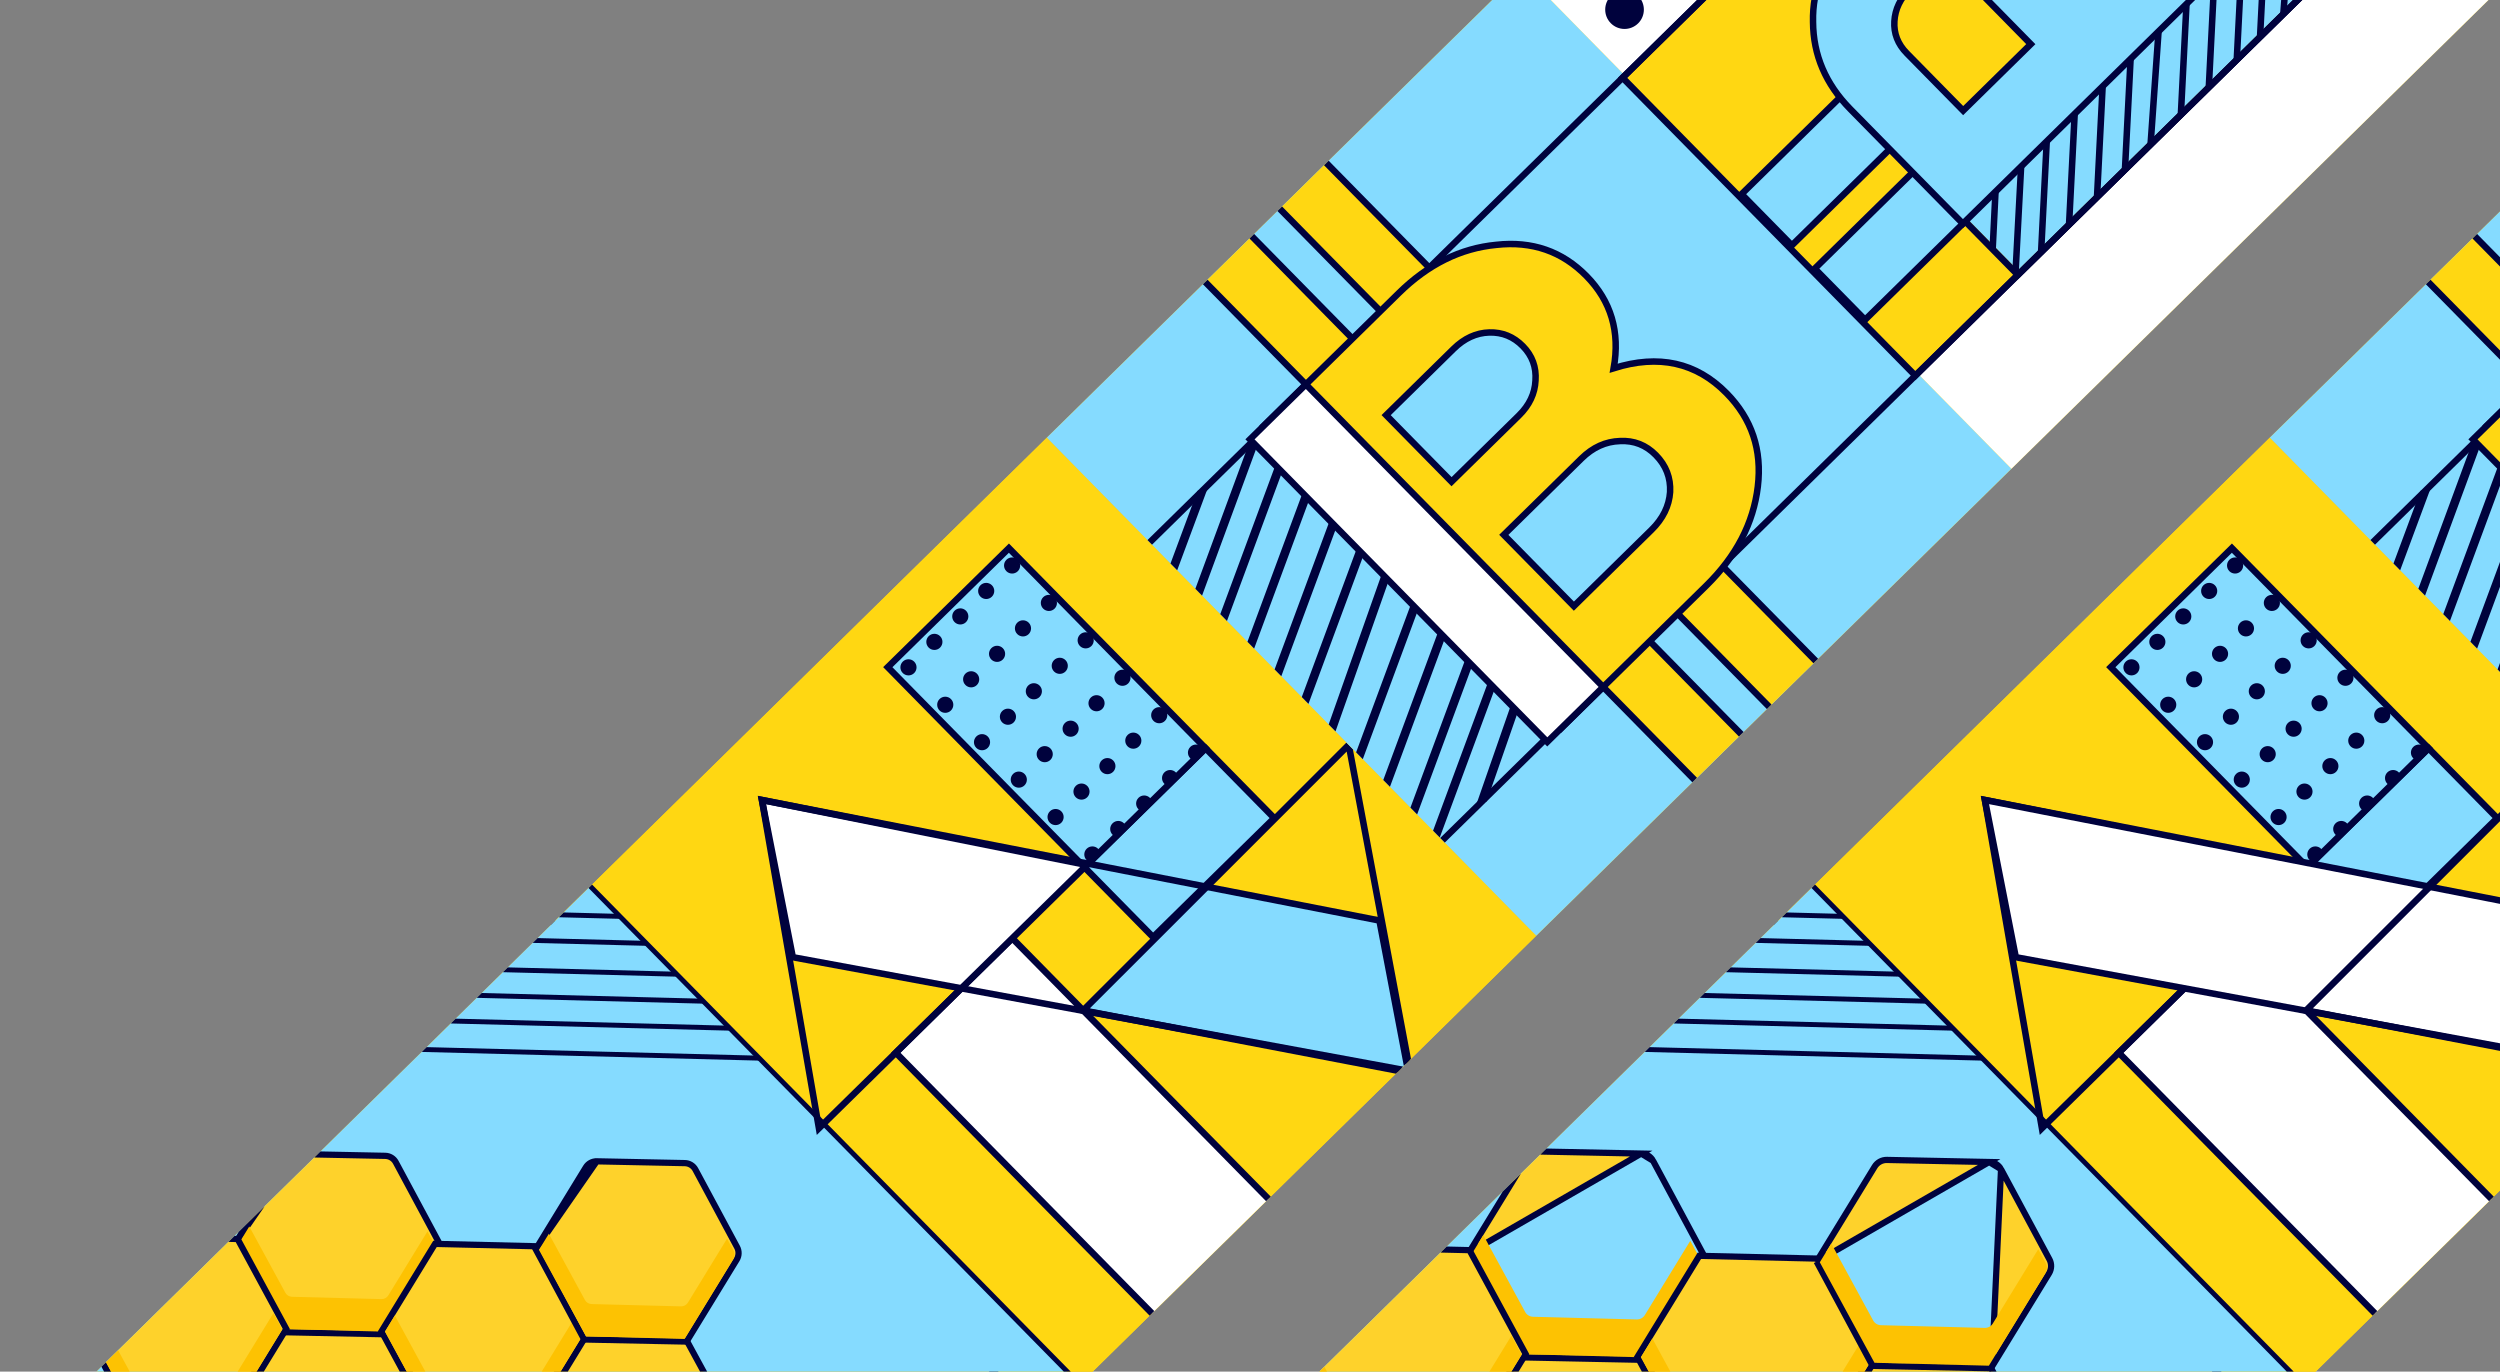 <?xml version="1.0" encoding="UTF-8"?> <svg xmlns="http://www.w3.org/2000/svg" width="401" height="220" viewBox="0 0 401 220" fill="none"><rect x="0" y="0" width="401" height="220" fill="#808080" stroke="none"/><g clip-path="url(#clip0_4_4912)"><g clip-path="url(#clip1_4_4912)"><rect width="220" height="112" transform="translate(11 224.4) rotate(-44.5)" fill="#FFD712"></rect><rect x="79.173" y="138.329" width="119.429" height="157.009" transform="rotate(-44.5 79.173 138.329)" fill="#FFD712" stroke="#00023D" stroke-width="1.051"></rect><rect x="173.949" y="139.116" width="27.238" height="15.701" transform="rotate(-44.5 173.949 139.116)" fill="#85DBFF" stroke="#00023D" stroke-width="1.051"></rect><g clip-path="url(#clip2_4_4912)"><rect x="6.53" y="227.325" width="122.571" height="116.187" transform="rotate(-44.5 6.53 227.325)" fill="#85DBFF"></rect><path d="M56.768 163.369L127.29 165.183" stroke="#00023D" stroke-width="0.792"></path><path d="M56.943 168.059L127.465 169.873" stroke="#00023D" stroke-width="0.792"></path><path d="M52.514 159.04L123.036 160.853" stroke="#00023D" stroke-width="0.792"></path><path d="M48.26 154.71L118.782 156.524" stroke="#00023D" stroke-width="0.792"></path><path d="M43.398 149.763L113.92 151.577" stroke="#00023D" stroke-width="0.792"></path><path d="M39.144 145.434L109.666 147.248" stroke="#00023D" stroke-width="0.792"></path><path d="M93.49 213.829L93.202 213.821L93.051 214.068L84.729 227.67L84.578 227.916L84.716 228.17L92.335 242.178L92.473 242.432L92.762 242.439L107.838 242.823C107.838 242.823 107.838 242.823 107.838 242.823C108.552 242.842 109.221 242.477 109.594 241.868L117.012 229.742C117.385 229.133 117.405 228.371 117.063 227.744C117.063 227.744 117.063 227.744 117.063 227.744L109.858 214.496L109.72 214.242L109.431 214.235L93.49 213.829Z" fill="#FED22B" stroke="#00023D"></path><path d="M45.661 212.62L45.373 212.613L45.222 212.859L36.9 226.462L36.749 226.708L36.887 226.962L44.506 240.97L44.644 241.224L44.932 241.231L60.873 241.636L61.162 241.644L61.312 241.398L69.634 227.795L69.785 227.549L69.647 227.295L62.029 213.287L61.891 213.034L61.602 213.026L45.661 212.62Z" fill="#FED22B" stroke="#00023D"></path><path d="M21.389 226.312L13.518 239.177C13.239 239.633 13.224 240.204 13.48 240.674L20.272 253.163C20.528 253.633 21.015 253.931 21.55 253.944L36.626 254.328L44.948 240.726L37.329 226.717L21.389 226.312Z" fill="#FED22B"></path><path d="M37.874 199.216L38.024 198.972L45.916 186.072C46.288 185.464 46.952 185.096 47.664 185.11L37.874 199.216ZM37.874 199.216L38.01 199.469L45.51 213.43L45.648 213.688L45.94 213.694L61.786 214.015L62.073 214.021L62.222 213.776L70.567 200.137L70.717 199.892L70.581 199.639L63.487 186.435L63.487 186.435C63.15 185.808 62.503 185.411 61.791 185.397C61.791 185.397 61.791 185.397 61.791 185.397L47.664 185.11L37.874 199.216Z" fill="#FED22B" stroke="#00023D"></path><path d="M68.566 197.513L69.988 200.126L61.745 213.599L45.949 213.193L38.399 199.316L39.984 196.725L45.765 207.346C45.981 207.743 46.392 207.995 46.844 208.006L61.179 208.375C61.63 208.386 62.054 208.157 62.29 207.772L68.566 197.513Z" fill="#FDC202"></path><path d="M70.061 199.525L69.773 199.518L69.623 199.764L61.339 213.304L61.189 213.55L61.326 213.803L68.856 227.715L68.994 227.97L69.284 227.977L85.1 228.348L85.387 228.355L85.538 228.109L93.822 214.569L93.972 214.323L93.835 214.07L86.304 200.158L86.166 199.903L85.876 199.896L70.061 199.525Z" fill="#FED22B" stroke="#00023D"></path><path d="M91.912 211.796L93.333 214.409L85.091 227.882L69.295 227.476L61.745 213.599L63.33 211.008L69.111 221.629C69.327 222.026 69.737 222.278 70.189 222.289L84.524 222.658C84.976 222.669 85.4 222.44 85.635 222.054L91.912 211.796Z" fill="#FDC202"></path><path d="M85.929 200.382L86.078 200.137L93.971 187.238C94.342 186.63 95.008 186.262 95.72 186.276L85.929 200.382ZM85.929 200.382L86.064 200.635L93.565 214.596L93.703 214.854L93.995 214.86L109.84 215.181L110.127 215.187L110.277 214.942L118.169 202.042C118.541 201.434 118.565 200.674 118.229 200.048L111.542 187.601L111.542 187.601C111.205 186.974 110.558 186.577 109.846 186.563C109.846 186.563 109.846 186.563 109.845 186.563L95.72 186.276L85.929 200.382Z" fill="#FED22B" stroke="#00023D"></path><path d="M116.621 198.679L117.633 200.539C117.886 201.005 117.872 201.57 117.595 202.023L109.8 214.764L94.004 214.359L86.454 200.481L88.039 197.891L93.82 208.512C94.035 208.909 94.447 209.161 94.898 209.172L109.234 209.541C109.685 209.552 110.109 209.322 110.344 208.937L116.621 198.678L116.621 198.679Z" fill="#FDC202"></path><path d="M115.257 226.079L116.27 227.94C116.523 228.405 116.509 228.971 116.232 229.423L108.884 241.433C108.607 241.886 108.111 242.157 107.58 242.143L92.641 241.76L85.091 227.882L86.676 225.291L92.457 235.912C92.672 236.309 93.084 236.561 93.535 236.572L107.871 236.942C108.322 236.953 108.746 236.723 108.981 236.338L115.257 226.079Z" fill="#FDC202"></path><path d="M20.802 226.549L20.94 226.804L21.23 226.811L37.045 227.183L37.333 227.189L37.483 226.944L45.767 213.403L45.918 213.157L45.781 212.904L38.25 198.992L38.112 198.737L37.822 198.73L22.865 198.379L22.865 198.379C22.155 198.363 21.49 198.726 21.119 199.333L13.734 211.404C13.363 212.01 13.342 212.768 13.68 213.392C13.68 213.392 13.68 213.392 13.68 213.392L20.802 226.549Z" fill="#FED22B" stroke="#00023D"></path><path d="M43.857 210.63L45.279 213.243L37.037 226.715L21.241 226.311L14.101 213.185C13.847 212.719 13.862 212.153 14.138 211.701L15.276 209.841L21.056 220.463C21.273 220.86 21.684 221.111 22.135 221.123L36.47 221.492C36.922 221.504 37.345 221.274 37.581 220.888L43.857 210.63Z" fill="#FDC202"></path><path d="M68.049 225.43L69.559 228.097L61.316 241.569L45.053 240.879L37.037 226.715L38.622 224.124L44.76 234.965C44.989 235.369 45.416 235.631 45.881 235.651L60.64 236.279C61.105 236.299 61.537 236.074 61.773 235.689L68.049 225.43Z" fill="#FDC202"></path><path d="M69.633 227.495L69.345 227.489L69.194 227.734L60.91 241.275L60.76 241.521L60.897 241.774L68.427 255.686L68.566 255.941L68.856 255.948L83.812 256.298C83.812 256.298 83.812 256.298 83.812 256.298C84.522 256.316 85.188 255.951 85.558 255.345L93.393 242.539L93.543 242.294L93.406 242.04L85.875 228.129L85.737 227.874L85.447 227.867L69.633 227.495Z" fill="#FED22B" stroke="#00023D"></path></g><rect x="6.53" y="227.325" width="122.571" height="116.187" transform="rotate(-44.5 6.53 227.325)" stroke="#00023D" stroke-width="0.792"></rect><path d="M193.54 142.61L174.113 161.702L225.855 171.758L221.629 148.027L193.54 142.61Z" fill="#85DBFF"></path><rect x="143.687" y="168.854" width="26.191" height="60.71" transform="rotate(-44.5 143.687 168.854)" fill="white" stroke="#00023D" stroke-width="1.051"></rect><g clip-path="url(#clip3_4_4912)"><rect x="142.401" y="107.013" width="27.238" height="45.009" transform="rotate(-44.5 142.401 107.013)" fill="#85DBFF"></rect><circle cx="145.719" cy="107.041" r="1.295" transform="rotate(-44.5 145.719 107.041)" fill="#00023D"></circle><circle cx="149.874" cy="102.957" r="1.295" transform="rotate(-44.5 149.874 102.957)" fill="#00023D"></circle><circle cx="154.03" cy="98.873" r="1.295" transform="rotate(-44.5 154.03 98.873)" fill="#00023D"></circle><circle cx="158.186" cy="94.789" r="1.295" transform="rotate(-44.5 158.186 94.789)" fill="#00023D"></circle><circle cx="162.342" cy="90.705" r="1.295" transform="rotate(-44.5 162.342 90.705)" fill="#00023D"></circle><circle cx="151.618" cy="113.045" r="1.295" transform="rotate(-44.5 151.618 113.045)" fill="#00023D"></circle><circle cx="155.774" cy="108.961" r="1.295" transform="rotate(-44.5 155.774 108.961)" fill="#00023D"></circle><circle cx="159.93" cy="104.876" r="1.295" transform="rotate(-44.5 159.93 104.876)" fill="#00023D"></circle><circle cx="164.086" cy="100.792" r="1.295" transform="rotate(-44.5 164.086 100.792)" fill="#00023D"></circle><circle cx="168.242" cy="96.708" r="1.295" transform="rotate(-44.5 168.242 96.708)" fill="#00023D"></circle><circle cx="157.517" cy="119.047" r="1.295" transform="rotate(-44.5 157.517 119.047)" fill="#00023D"></circle><circle cx="161.673" cy="114.963" r="1.295" transform="rotate(-44.5 161.673 114.963)" fill="#00023D"></circle><circle cx="165.829" cy="110.88" r="1.295" transform="rotate(-44.5 165.829 110.88)" fill="#00023D"></circle><circle cx="169.985" cy="106.796" r="1.295" transform="rotate(-44.5 169.985 106.796)" fill="#00023D"></circle><circle cx="174.141" cy="102.711" r="1.295" transform="rotate(-44.5 174.141 102.711)" fill="#00023D"></circle><circle cx="163.416" cy="125.051" r="1.295" transform="rotate(-44.5 163.416 125.051)" fill="#00023D"></circle><circle cx="167.572" cy="120.967" r="1.295" transform="rotate(-44.5 167.572 120.967)" fill="#00023D"></circle><circle cx="171.728" cy="116.883" r="1.295" transform="rotate(-44.5 171.728 116.883)" fill="#00023D"></circle><circle cx="175.884" cy="112.799" r="1.295" transform="rotate(-44.5 175.884 112.799)" fill="#00023D"></circle><circle cx="180.04" cy="108.714" r="1.295" transform="rotate(-44.5 180.04 108.714)" fill="#00023D"></circle><circle cx="169.315" cy="131.054" r="1.295" transform="rotate(-44.5 169.315 131.054)" fill="#00023D"></circle><circle cx="173.471" cy="126.97" r="1.295" transform="rotate(-44.5 173.471 126.97)" fill="#00023D"></circle><circle cx="177.627" cy="122.886" r="1.295" transform="rotate(-44.5 177.627 122.886)" fill="#00023D"></circle><circle cx="181.783" cy="118.802" r="1.295" transform="rotate(-44.5 181.783 118.802)" fill="#00023D"></circle><circle cx="185.939" cy="114.718" r="1.295" transform="rotate(-44.5 185.939 114.718)" fill="#00023D"></circle><circle cx="175.215" cy="137.057" r="1.295" transform="rotate(-44.5 175.215 137.057)" fill="#00023D"></circle><circle cx="179.37" cy="132.973" r="1.295" transform="rotate(-44.5 179.37 132.973)" fill="#00023D"></circle><circle cx="183.527" cy="128.889" r="1.295" transform="rotate(-44.5 183.527 128.889)" fill="#00023D"></circle><circle cx="187.682" cy="124.805" r="1.295" transform="rotate(-44.5 187.682 124.805)" fill="#00023D"></circle><circle cx="191.839" cy="120.72" r="1.295" transform="rotate(-44.5 191.839 120.72)" fill="#00023D"></circle></g><rect x="142.401" y="107.013" width="27.238" height="45.009" transform="rotate(-44.5 142.401 107.013)" stroke="#00023D" stroke-width="1.051"></rect><path d="M154.521 158.207L126.799 153.164L121.846 127.946L174.322 138.749L154.521 158.207Z" fill="white"></path><path d="M174.323 138.748L131.358 180.97L122.213 128.319L174.323 138.748Z" stroke="#00023D" stroke-width="1.051"></path><path d="M225.855 171.758L127.166 153.537L122.213 128.32L221.262 147.654L225.855 171.758Z" stroke="#00023D" stroke-width="1.051"></path><path d="M216.337 119.474L173.739 162.069L226.222 172.131L216.337 119.474Z" stroke="#00023D" stroke-width="1.051"></path></g><g clip-path="url(#clip4_4_4912)"><rect width="220" height="112" transform="translate(167.915 70.2) rotate(-44.5)" fill="#FFD712"></rect><path d="M184.125 90.69L174.762 90.612L174.566 112.037C174.703 112.043 174.839 112.005 174.954 111.93C175.069 111.854 175.157 111.744 175.205 111.616L184.039 90.983C184.083 90.89 184.112 90.791 184.125 90.69Z" fill="#FFD712" stroke="#182A4D" stroke-width="0.983" stroke-miterlimit="10"></path><rect x="167.915" y="70.2" width="106.857" height="112" transform="rotate(-44.5 167.915 70.2)" fill="#85DBFF"></rect><rect x="244.131" y="-4.697" width="113.143" height="112" transform="rotate(-44.5 244.131 -4.697)" fill="white"></rect><rect x="260.261" y="12.469" width="116.292" height="66.996" transform="rotate(-44.5 260.261 12.469)" fill="#FFD712" stroke="#00023D" stroke-width="1.042"></rect><rect x="180.309" y="91.037" width="231.53" height="66.996" transform="rotate(-44.5 180.309 91.037)" stroke="#00023D" stroke-width="1.042"></rect><g clip-path="url(#clip5_4_4912)"><circle cx="260.576" cy="1.544" r="3.1" transform="rotate(45.5 260.576 1.544)" fill="#00023D"></circle></g><rect x="185.984" y="37.769" width="10.476" height="36.636" transform="rotate(-44.5 185.984 37.769)" fill="#FFD712" stroke="#00023D" stroke-width="1.042"></rect><rect x="254.948" y="107.947" width="10.476" height="26.168" transform="rotate(-44.5 254.948 107.947)" fill="#FFD712" stroke="#00023D" stroke-width="1.042"></rect><rect x="197.939" y="26.02" width="10.476" height="36.636" transform="rotate(-44.5 197.939 26.02)" fill="#FFD712" stroke="#00023D" stroke-width="1.042"></rect><rect x="266.904" y="96.199" width="10.476" height="26.168" transform="rotate(-44.5 266.904 96.199)" fill="#FFD712" stroke="#00023D" stroke-width="1.042"></rect><path d="M258.836 59.063C266.048 56.79 272.085 58.126 276.944 63.071C280.986 67.185 282.656 72.175 281.955 78.043C281.253 83.911 278.499 89.207 273.694 93.929L250.424 116.796L202.736 68.268L224.36 47.018C229.061 42.398 234.276 39.817 240.006 39.274C245.742 38.634 250.564 40.301 254.469 44.276C258.421 48.296 259.876 53.225 258.836 59.063ZM233.149 55.961L222.336 66.586L232.828 77.262L243.64 66.637C245.311 64.995 246.196 63.126 246.294 61.031C246.444 58.885 245.769 57.05 244.27 55.525C242.772 53.999 240.974 53.267 238.878 53.328C236.782 53.39 234.872 54.267 233.149 55.961ZM264.905 84.986C266.734 83.189 267.726 81.169 267.883 78.926C267.994 76.636 267.232 74.659 265.597 72.995C264.008 71.378 262.09 70.628 259.844 70.745C257.553 70.817 255.493 71.751 253.665 73.547L241.207 85.789L252.448 97.228L264.905 84.986Z" fill="#FFD712" stroke="#00023D" stroke-width="1.042"></path><rect x="291.086" y="43.084" width="119.429" height="11.514" transform="rotate(-44.5 291.086 43.084)" fill="#85DBFF" stroke="#00023D" stroke-width="1.042"></rect><rect x="279.347" y="31.139" width="28.286" height="11.514" transform="rotate(-44.5 279.347 31.139)" fill="#85DBFF" stroke="#00023D" stroke-width="1.042"></rect><path d="M315.594 35.142L363.416 -11.852L371.487 -3.64L323.665 43.355L315.594 35.142Z" fill="#85DBFF"></path><path fill-rule="evenodd" clip-rule="evenodd" d="M314.114 35.13L363.43 -13.333L372.967 -3.627L323.651 44.836L314.114 35.13ZM315.595 35.142L323.665 43.355L371.487 -3.639L363.416 -11.852L315.595 35.142Z" fill="#00023D"></path><path d="M310.87 -15.663C309.34 -22.199 311.088 -27.936 316.113 -32.875C320.293 -36.983 325.098 -38.952 330.528 -38.782C335.957 -38.612 340.682 -36.482 344.701 -32.392L364.163 -12.586L314.847 35.877L296.761 17.471C292.829 13.47 290.846 8.822 290.811 3.525C290.685 -1.77 292.642 -6.402 296.682 -10.371C300.768 -14.387 305.497 -16.151 310.87 -15.663ZM305.849 8.54L314.892 17.743L325.742 7.081L316.699 -2.121C315.301 -3.544 313.626 -4.214 311.675 -4.133C309.681 -4.095 307.909 -3.315 306.359 -1.792C304.809 -0.269 303.976 1.467 303.86 3.416C303.744 5.365 304.407 7.073 305.849 8.54ZM335.612 -23.461C334.083 -25.017 332.276 -25.775 330.191 -25.736C328.059 -25.651 326.148 -24.777 324.457 -23.116C322.813 -21.5 321.953 -19.651 321.878 -17.567C321.756 -15.437 322.459 -13.593 323.988 -12.037L334.407 -1.435L346.032 -12.858L335.612 -23.461Z" fill="#85DBFF" stroke="#00023D" stroke-width="1.042"></path><path fill-rule="evenodd" clip-rule="evenodd" d="M319.1 39.964L319.555 30.712L320.601 30.762L320.146 40.014L319.1 39.964Z" fill="#00023D"></path><path fill-rule="evenodd" clip-rule="evenodd" d="M322.768 43.695L323.665 26.671L324.71 26.725L323.814 43.749L322.768 43.695Z" fill="#00023D"></path><path fill-rule="evenodd" clip-rule="evenodd" d="M326.871 40.398L327.774 22.633L328.82 22.686L327.917 40.45L326.871 40.398Z" fill="#00023D"></path><path fill-rule="evenodd" clip-rule="evenodd" d="M331.354 35.992L332.257 18.228L333.303 18.28L332.4 36.044L331.354 35.992Z" fill="#00023D"></path><path fill-rule="evenodd" clip-rule="evenodd" d="M335.838 31.586L336.741 13.822L337.787 13.874L336.884 31.638L335.838 31.586Z" fill="#00023D"></path><path fill-rule="evenodd" clip-rule="evenodd" d="M340.321 27.181L341.224 9.416L342.27 9.469L341.367 27.233L340.321 27.181Z" fill="#00023D"></path><path fill-rule="evenodd" clip-rule="evenodd" d="M344.431 23.132L345.708 5L346.753 5.073L345.476 23.204L344.431 23.132Z" fill="#00023D"></path><path fill-rule="evenodd" clip-rule="evenodd" d="M349.287 18.369L350.191 0.605L351.236 0.657L350.333 18.421L349.287 18.369Z" fill="#00023D"></path><path fill-rule="evenodd" clip-rule="evenodd" d="M353.771 13.963L354.674 -3.801L355.72 -3.749L354.817 14.016L353.771 13.963Z" fill="#00023D"></path><path fill-rule="evenodd" clip-rule="evenodd" d="M358.254 9.558L359.157 -8.206L360.203 -8.154L359.3 9.61L358.254 9.558Z" fill="#00023D"></path><path fill-rule="evenodd" clip-rule="evenodd" d="M361.99 5.886L362.893 -11.878L363.939 -11.826L363.036 5.938L361.99 5.886Z" fill="#00023D"></path><path fill-rule="evenodd" clip-rule="evenodd" d="M365.727 2.202L366.569 -8.898L367.613 -8.82L366.771 2.28L365.727 2.202Z" fill="#00023D"></path><path fill-rule="evenodd" clip-rule="evenodd" d="M192.073 78.746L186.547 93.619L188.294 92.887L193.821 78.014L192.073 78.746Z" fill="#00023D"></path><path fill-rule="evenodd" clip-rule="evenodd" d="M200.611 70.358L190.54 97.687L192.289 96.949L202.361 69.62L200.611 70.358Z" fill="#00023D"></path><path fill-rule="evenodd" clip-rule="evenodd" d="M205.097 73.212L194.534 101.749L196.283 101.015L206.845 72.478L205.097 73.212Z" fill="#00023D"></path><path fill-rule="evenodd" clip-rule="evenodd" d="M209.454 77.646L198.891 106.183L200.64 105.448L211.202 76.911L209.454 77.646Z" fill="#00023D"></path><path fill-rule="evenodd" clip-rule="evenodd" d="M213.811 82.08L203.249 110.617L204.997 109.882L215.559 81.345L213.811 82.08Z" fill="#00023D"></path><path fill-rule="evenodd" clip-rule="evenodd" d="M218.168 86.514L207.606 115.051L209.354 114.316L219.917 85.779L218.168 86.514Z" fill="#00023D"></path><path fill-rule="evenodd" clip-rule="evenodd" d="M222.156 90.595L211.957 119.502L213.717 118.734L223.916 89.828L222.156 90.595Z" fill="#00023D"></path><path fill-rule="evenodd" clip-rule="evenodd" d="M226.882 95.382L216.32 123.919L218.069 123.184L228.631 94.647L226.882 95.382Z" fill="#00023D"></path><path fill-rule="evenodd" clip-rule="evenodd" d="M231.24 99.816L220.677 128.353L222.426 127.618L232.988 99.081L231.24 99.816Z" fill="#00023D"></path><path fill-rule="evenodd" clip-rule="evenodd" d="M235.597 104.249L225.035 132.787L226.783 132.052L237.345 103.515L235.597 104.249Z" fill="#00023D"></path><path fill-rule="evenodd" clip-rule="evenodd" d="M239.228 107.944L228.665 136.481L230.414 135.747L240.976 107.21L239.228 107.944Z" fill="#00023D"></path><path fill-rule="evenodd" clip-rule="evenodd" d="M242.851 111.66L236.706 129.32L238.47 128.543L244.615 110.884L242.851 111.66Z" fill="#00023D"></path><rect x="200.495" y="70.471" width="12.571" height="68.037" transform="rotate(-44.5 200.495 70.471)" fill="white" stroke="#00023D" stroke-width="1.042"></rect></g><g clip-path="url(#clip6_4_4912)"><rect width="220" height="112" transform="translate(207.166 224.4) rotate(-44.5)" fill="#FFD712"></rect><rect x="275.339" y="138.329" width="119.429" height="157.009" transform="rotate(-44.5 275.339 138.329)" fill="#FFD712" stroke="#00023D" stroke-width="1.051"></rect><rect x="370.115" y="139.116" width="27.238" height="15.701" transform="rotate(-44.5 370.115 139.116)" fill="#85DBFF" stroke="#00023D" stroke-width="1.051"></rect><g clip-path="url(#clip7_4_4912)"><rect x="202.696" y="227.325" width="122.571" height="116.187" transform="rotate(-44.5 202.696 227.325)" fill="#85DBFF"></rect><path d="M252.934 163.369L323.456 165.183" stroke="#00023D" stroke-width="0.792"></path><path d="M253.109 168.059L323.631 169.873" stroke="#00023D" stroke-width="0.792"></path><path d="M248.68 159.04L319.202 160.853" stroke="#00023D" stroke-width="0.792"></path><path d="M244.426 154.71L314.948 156.524" stroke="#00023D" stroke-width="0.792"></path><path d="M239.564 149.763L310.086 151.577" stroke="#00023D" stroke-width="0.792"></path><path d="M235.31 145.434L305.832 147.248" stroke="#00023D" stroke-width="0.792"></path><path d="M300.068 218.054L299.779 218.046L299.629 218.293L289.963 234.092L289.812 234.338L289.95 234.591L298.799 250.862L298.937 251.115L299.226 251.123L316.736 251.569C316.736 251.569 316.736 251.569 316.736 251.569C317.536 251.589 318.287 251.18 318.704 250.498L327.321 236.414C327.739 235.731 327.761 234.877 327.378 234.174C327.378 234.174 327.378 234.174 327.378 234.174L319.009 218.787L318.871 218.533L318.582 218.526L300.068 218.054Z" fill="#FED22B" stroke="#00023D"></path><path d="M244.516 216.65L244.227 216.643L244.077 216.889L234.411 232.688L234.26 232.934L234.398 233.188L243.247 249.458L243.385 249.712L243.674 249.719L262.188 250.19L262.477 250.197L262.627 249.951L272.293 234.152L272.444 233.906L272.306 233.652L263.458 217.383L263.32 217.129L263.031 217.122L244.516 216.65Z" fill="#FED22B" stroke="#00023D"></path><path d="M235.567 201.004L235.716 200.759L244.883 185.777C245.3 185.095 246.045 184.682 246.843 184.698C246.843 184.698 246.843 184.698 246.843 184.698L263.25 185.032L235.567 201.004ZM235.567 201.004L235.702 201.257M235.567 201.004L235.702 201.257M235.702 201.257L244.413 217.472L244.552 217.729M235.702 201.257L244.552 217.729M244.552 217.729L244.844 217.735M244.552 217.729L244.844 217.735M244.844 217.735L263.248 218.109L263.535 218.115M244.844 217.735L263.535 218.115M263.535 218.115L263.685 217.87M263.535 218.115L263.685 217.87M263.685 217.87L273.377 202.028L273.527 201.783M263.685 217.87L273.527 201.783M273.527 201.783L273.391 201.53M273.527 201.783L273.391 201.53M273.391 201.53L265.152 186.195L265.152 186.195M273.391 201.53L265.152 186.195M265.152 186.195C264.774 185.492 264.048 185.048 263.25 185.032L265.152 186.195Z" fill="#FED22B" stroke="#00023D"></path><path d="M271.121 199.023L272.773 202.058L263.199 217.706L244.853 217.235L236.084 201.117L237.925 198.108L244.639 210.444C244.89 210.905 245.367 211.197 245.892 211.21L262.541 211.639C263.065 211.652 263.558 211.385 263.831 210.938L271.121 199.023Z" fill="#FDC202"></path><path d="M272.856 201.44L272.568 201.433L272.418 201.679L262.796 217.406L262.646 217.652L262.783 217.905L271.529 234.063L271.668 234.318L271.957 234.324L290.326 234.756L290.614 234.763L290.765 234.517L300.386 218.79L300.537 218.544L300.399 218.291L291.652 202.133L291.514 201.878L291.224 201.871L272.856 201.44Z" fill="#FED22B" stroke="#00023D"></path><path d="M298.236 215.612L299.888 218.647L290.314 234.295L271.968 233.824L263.199 217.706L265.04 214.697L271.754 227.033C272.005 227.494 272.482 227.786 273.007 227.799L289.656 228.228C290.181 228.241 290.673 227.974 290.947 227.527L298.236 215.612Z" fill="#FDC202"></path><path d="M291.38 202.358L291.53 202.113L300.697 187.131C301.114 186.449 301.86 186.037 302.658 186.053C302.658 186.053 302.658 186.053 302.658 186.053L319.064 186.386L291.38 202.358ZM291.38 202.358L291.516 202.611M291.38 202.358L291.516 202.611M291.516 202.611L300.228 218.826L300.366 219.084M291.516 202.611L300.366 219.084M300.366 219.084L300.658 219.09M300.366 219.084L300.658 219.09M300.658 219.09L319.062 219.463L319.349 219.469M300.658 219.09L319.349 219.469M319.349 219.469L319.498 219.224M319.349 219.469L319.498 219.224M319.498 219.224L328.665 204.242C329.082 203.56 329.109 202.707 328.731 202.005L320.966 187.549L320.966 187.549M319.498 219.224L320.966 187.549M320.966 187.549C320.588 186.846 319.862 186.402 319.065 186.386L320.966 187.549Z" fill="#FED22B" stroke="#00023D"></path><path d="M326.936 200.377L328.111 202.538C328.405 203.079 328.388 203.735 328.067 204.261L319.013 219.059L300.667 218.589L291.898 202.47L293.739 199.462L300.453 211.798C300.703 212.259 301.181 212.551 301.705 212.564L318.355 212.993C318.88 213.006 319.371 212.739 319.645 212.292L326.935 200.377L326.936 200.377Z" fill="#FDC202"></path><path d="M325.352 232.201L326.528 234.362C326.821 234.903 326.805 235.56 326.484 236.085L317.949 250.034C317.627 250.561 317.051 250.875 316.435 250.859L299.084 250.413L290.314 234.295L292.155 231.286L298.87 243.622C299.12 244.083 299.598 244.376 300.122 244.388L316.772 244.818C317.296 244.831 317.788 244.563 318.062 244.116L325.352 232.201Z" fill="#FDC202"></path><path d="M215.716 232.709L215.854 232.964L216.144 232.971L234.512 233.402L234.8 233.409L234.951 233.164L244.573 217.436L244.723 217.191L244.586 216.937L235.839 200.779L235.701 200.524L235.411 200.517L218.04 200.11L218.039 200.109C217.244 200.092 216.498 200.499 216.082 201.179L207.505 215.199C207.089 215.879 207.065 216.728 207.444 217.428C207.444 217.428 207.444 217.428 207.444 217.428L215.716 232.709Z" fill="#FED22B" stroke="#00023D"></path><path d="M242.423 214.258L244.074 217.293L234.501 232.94L216.155 232.47L207.862 217.226C207.567 216.685 207.584 216.027 207.905 215.502L209.227 213.342L215.941 225.679C216.192 226.139 216.67 226.432 217.194 226.445L233.843 226.874C234.368 226.887 234.86 226.62 235.133 226.173L242.423 214.258Z" fill="#FDC202"></path><path d="M270.521 231.448L272.274 234.545L262.701 250.193L243.812 249.391L234.501 232.94L236.342 229.931L243.471 242.522C243.738 242.992 244.234 243.295 244.774 243.319L261.915 244.049C262.456 244.072 262.957 243.81 263.231 243.363L270.521 231.448Z" fill="#FDC202"></path></g><rect x="202.696" y="227.325" width="122.571" height="116.187" transform="rotate(-44.5 202.696 227.325)" stroke="#00023D" stroke-width="0.792"></rect><path d="M389.706 142.61L370.279 161.702L422.021 171.758L417.795 148.027L389.706 142.61Z" fill="#85DBFF"></path><rect x="339.853" y="168.854" width="26.191" height="60.71" transform="rotate(-44.5 339.853 168.854)" fill="white" stroke="#00023D" stroke-width="1.051"></rect><g clip-path="url(#clip8_4_4912)"><rect x="338.567" y="107.013" width="27.238" height="45.009" transform="rotate(-44.5 338.567 107.013)" fill="#85DBFF"></rect><circle cx="341.885" cy="107.041" r="1.295" transform="rotate(-44.5 341.885 107.041)" fill="#00023D"></circle><circle cx="346.04" cy="102.957" r="1.295" transform="rotate(-44.5 346.04 102.957)" fill="#00023D"></circle><circle cx="350.197" cy="98.873" r="1.295" transform="rotate(-44.5 350.197 98.873)" fill="#00023D"></circle><circle cx="354.352" cy="94.789" r="1.295" transform="rotate(-44.5 354.352 94.789)" fill="#00023D"></circle><circle cx="358.509" cy="90.705" r="1.295" transform="rotate(-44.5 358.509 90.705)" fill="#00023D"></circle><circle cx="347.784" cy="113.045" r="1.295" transform="rotate(-44.5 347.784 113.045)" fill="#00023D"></circle><circle cx="351.94" cy="108.961" r="1.295" transform="rotate(-44.5 351.94 108.961)" fill="#00023D"></circle><circle cx="356.096" cy="104.876" r="1.295" transform="rotate(-44.5 356.096 104.876)" fill="#00023D"></circle><circle cx="360.252" cy="100.792" r="1.295" transform="rotate(-44.5 360.252 100.792)" fill="#00023D"></circle><circle cx="364.408" cy="96.708" r="1.295" transform="rotate(-44.5 364.408 96.708)" fill="#00023D"></circle><circle cx="353.683" cy="119.047" r="1.295" transform="rotate(-44.5 353.683 119.047)" fill="#00023D"></circle><circle cx="357.839" cy="114.963" r="1.295" transform="rotate(-44.5 357.839 114.963)" fill="#00023D"></circle><circle cx="361.995" cy="110.88" r="1.295" transform="rotate(-44.5 361.995 110.88)" fill="#00023D"></circle><circle cx="366.151" cy="106.796" r="1.295" transform="rotate(-44.5 366.151 106.796)" fill="#00023D"></circle><circle cx="370.307" cy="102.711" r="1.295" transform="rotate(-44.5 370.307 102.711)" fill="#00023D"></circle><circle cx="359.582" cy="125.051" r="1.295" transform="rotate(-44.5 359.582 125.051)" fill="#00023D"></circle><circle cx="363.738" cy="120.967" r="1.295" transform="rotate(-44.5 363.738 120.967)" fill="#00023D"></circle><circle cx="367.894" cy="116.883" r="1.295" transform="rotate(-44.5 367.894 116.883)" fill="#00023D"></circle><circle cx="372.05" cy="112.799" r="1.295" transform="rotate(-44.5 372.05 112.799)" fill="#00023D"></circle><circle cx="376.206" cy="108.714" r="1.295" transform="rotate(-44.5 376.206 108.714)" fill="#00023D"></circle><circle cx="365.481" cy="131.054" r="1.295" transform="rotate(-44.5 365.481 131.054)" fill="#00023D"></circle><circle cx="369.637" cy="126.97" r="1.295" transform="rotate(-44.5 369.637 126.97)" fill="#00023D"></circle><circle cx="373.793" cy="122.886" r="1.295" transform="rotate(-44.5 373.793 122.886)" fill="#00023D"></circle><circle cx="377.949" cy="118.802" r="1.295" transform="rotate(-44.5 377.949 118.802)" fill="#00023D"></circle><circle cx="382.105" cy="114.718" r="1.295" transform="rotate(-44.5 382.105 114.718)" fill="#00023D"></circle><circle cx="371.381" cy="137.057" r="1.295" transform="rotate(-44.5 371.381 137.057)" fill="#00023D"></circle><circle cx="375.536" cy="132.973" r="1.295" transform="rotate(-44.5 375.536 132.973)" fill="#00023D"></circle><circle cx="379.693" cy="128.889" r="1.295" transform="rotate(-44.5 379.693 128.889)" fill="#00023D"></circle><circle cx="383.848" cy="124.805" r="1.295" transform="rotate(-44.5 383.848 124.805)" fill="#00023D"></circle><circle cx="388.005" cy="120.72" r="1.295" transform="rotate(-44.5 388.005 120.72)" fill="#00023D"></circle></g><rect x="338.567" y="107.013" width="27.238" height="45.009" transform="rotate(-44.5 338.567 107.013)" stroke="#00023D" stroke-width="1.051"></rect><path d="M350.687 158.207L322.965 153.164L318.012 127.946L370.488 138.749L350.687 158.207Z" fill="#FFD712"></path><path d="M370.489 138.748L327.524 180.97L318.379 128.319L370.489 138.748Z" stroke="#00023D" stroke-width="1.051"></path><path d="M422.021 171.758L323.332 153.537L318.379 128.32L417.428 147.654L422.021 171.758Z" fill="white" stroke="#00023D" stroke-width="1.051"></path><path d="M412.503 119.474L369.905 162.069L422.388 172.131L412.503 119.474Z" stroke="#00023D" stroke-width="1.051"></path></g><g clip-path="url(#clip9_4_4912)"><rect width="220" height="112" transform="translate(364.081 70.2) rotate(-44.5)" fill="#FFD712"></rect><path d="M380.291 90.69L370.928 90.612L370.732 112.037C370.869 112.043 371.005 112.005 371.12 111.93C371.234 111.854 371.323 111.744 371.371 111.616L380.205 90.983C380.249 90.89 380.278 90.791 380.291 90.69Z" fill="#FFD712" stroke="#182A4D" stroke-width="0.983" stroke-miterlimit="10"></path><rect x="364.081" y="70.2" width="106.857" height="112" transform="rotate(-44.5 364.081 70.2)" fill="#85DBFF"></rect><rect x="376.475" y="91.037" width="231.53" height="66.996" transform="rotate(-44.5 376.475 91.037)" stroke="#00023D" stroke-width="1.042"></rect><rect x="382.15" y="37.769" width="10.476" height="36.636" transform="rotate(-44.5 382.15 37.769)" fill="#FFD712" stroke="#00023D" stroke-width="1.042"></rect><rect x="394.105" y="26.02" width="10.476" height="36.636" transform="rotate(-44.5 394.105 26.02)" fill="#FFD712" stroke="#00023D" stroke-width="1.042"></rect><path d="M455.002 59.063C462.214 56.79 468.251 58.126 473.11 63.071C477.152 67.185 478.822 72.175 478.121 78.043C477.419 83.911 474.665 89.207 469.86 93.929L446.59 116.796L398.902 68.268L420.526 47.018C425.227 42.398 430.443 39.817 436.172 39.274C441.908 38.634 446.73 40.301 450.635 44.276C454.587 48.296 456.042 53.225 455.002 59.063ZM429.315 55.961L418.502 66.586L428.994 77.262L439.806 66.637C441.477 64.995 442.362 63.126 442.46 61.031C442.61 58.885 441.935 57.05 440.436 55.525C438.938 53.999 437.14 53.267 435.044 53.328C432.948 53.39 431.038 54.267 429.315 55.961ZM461.071 84.986C462.9 83.189 463.892 81.169 464.049 78.926C464.16 76.636 463.398 74.659 461.763 72.995C460.174 71.378 458.256 70.628 456.01 70.745C453.719 70.817 451.659 71.751 449.831 73.547L437.373 85.789L448.614 97.228L461.071 84.986Z" fill="#FFD712" stroke="#00023D" stroke-width="1.042"></path><path fill-rule="evenodd" clip-rule="evenodd" d="M388.239 78.746L382.712 93.619L384.46 92.887L389.986 78.014L388.239 78.746Z" fill="#00023D"></path><path fill-rule="evenodd" clip-rule="evenodd" d="M396.777 70.358L386.705 97.687L388.455 96.949L398.526 69.62L396.777 70.358Z" fill="#00023D"></path><path fill-rule="evenodd" clip-rule="evenodd" d="M401.262 73.212L390.7 101.749L392.449 101.015L403.011 72.478L401.262 73.212Z" fill="#00023D"></path><path fill-rule="evenodd" clip-rule="evenodd" d="M405.619 77.646L395.057 106.183L396.806 105.448L407.368 76.911L405.619 77.646Z" fill="#00023D"></path><path fill-rule="evenodd" clip-rule="evenodd" d="M409.977 82.08L399.414 110.617L401.163 109.882L411.725 81.345L409.977 82.08Z" fill="#00023D"></path><path fill-rule="evenodd" clip-rule="evenodd" d="M414.334 86.514L403.772 115.051L405.52 114.316L416.082 85.779L414.334 86.514Z" fill="#00023D"></path><path fill-rule="evenodd" clip-rule="evenodd" d="M418.322 90.595L408.123 119.502L409.883 118.734L420.082 89.828L418.322 90.595Z" fill="#00023D"></path><rect x="396.661" y="70.471" width="12.571" height="68.037" transform="rotate(-44.5 396.661 70.471)" fill="#FFD712" stroke="#00023D" stroke-width="1.042"></rect></g></g><defs><clipPath id="clip0_4_4912"><rect width="401" height="220" fill="white"></rect></clipPath><clipPath id="clip1_4_4912"><rect width="220" height="112" fill="white" transform="translate(11 224.4) rotate(-44.5)"></rect></clipPath><clipPath id="clip2_4_4912"><rect x="6.53" y="227.325" width="122.571" height="116.187" transform="rotate(-44.5 6.53 227.325)" fill="white"></rect></clipPath><clipPath id="clip3_4_4912"><rect x="142.401" y="107.013" width="27.238" height="45.009" transform="rotate(-44.5 142.401 107.013)" fill="white"></rect></clipPath><clipPath id="clip4_4_4912"><rect width="220" height="112" fill="white" transform="translate(167.915 70.2) rotate(-44.5)"></rect></clipPath><clipPath id="clip5_4_4912"><rect width="63.85" height="115.34" fill="white" transform="translate(295.57 -115.416) rotate(45.5)"></rect></clipPath><clipPath id="clip6_4_4912"><rect width="220" height="112" fill="white" transform="translate(207.166 224.4) rotate(-44.5)"></rect></clipPath><clipPath id="clip7_4_4912"><rect x="202.696" y="227.325" width="122.571" height="116.187" transform="rotate(-44.5 202.696 227.325)" fill="white"></rect></clipPath><clipPath id="clip8_4_4912"><rect x="338.567" y="107.013" width="27.238" height="45.009" transform="rotate(-44.5 338.567 107.013)" fill="white"></rect></clipPath><clipPath id="clip9_4_4912"><rect width="220" height="112" fill="white" transform="translate(364.081 70.2) rotate(-44.5)"></rect></clipPath></defs></svg> 